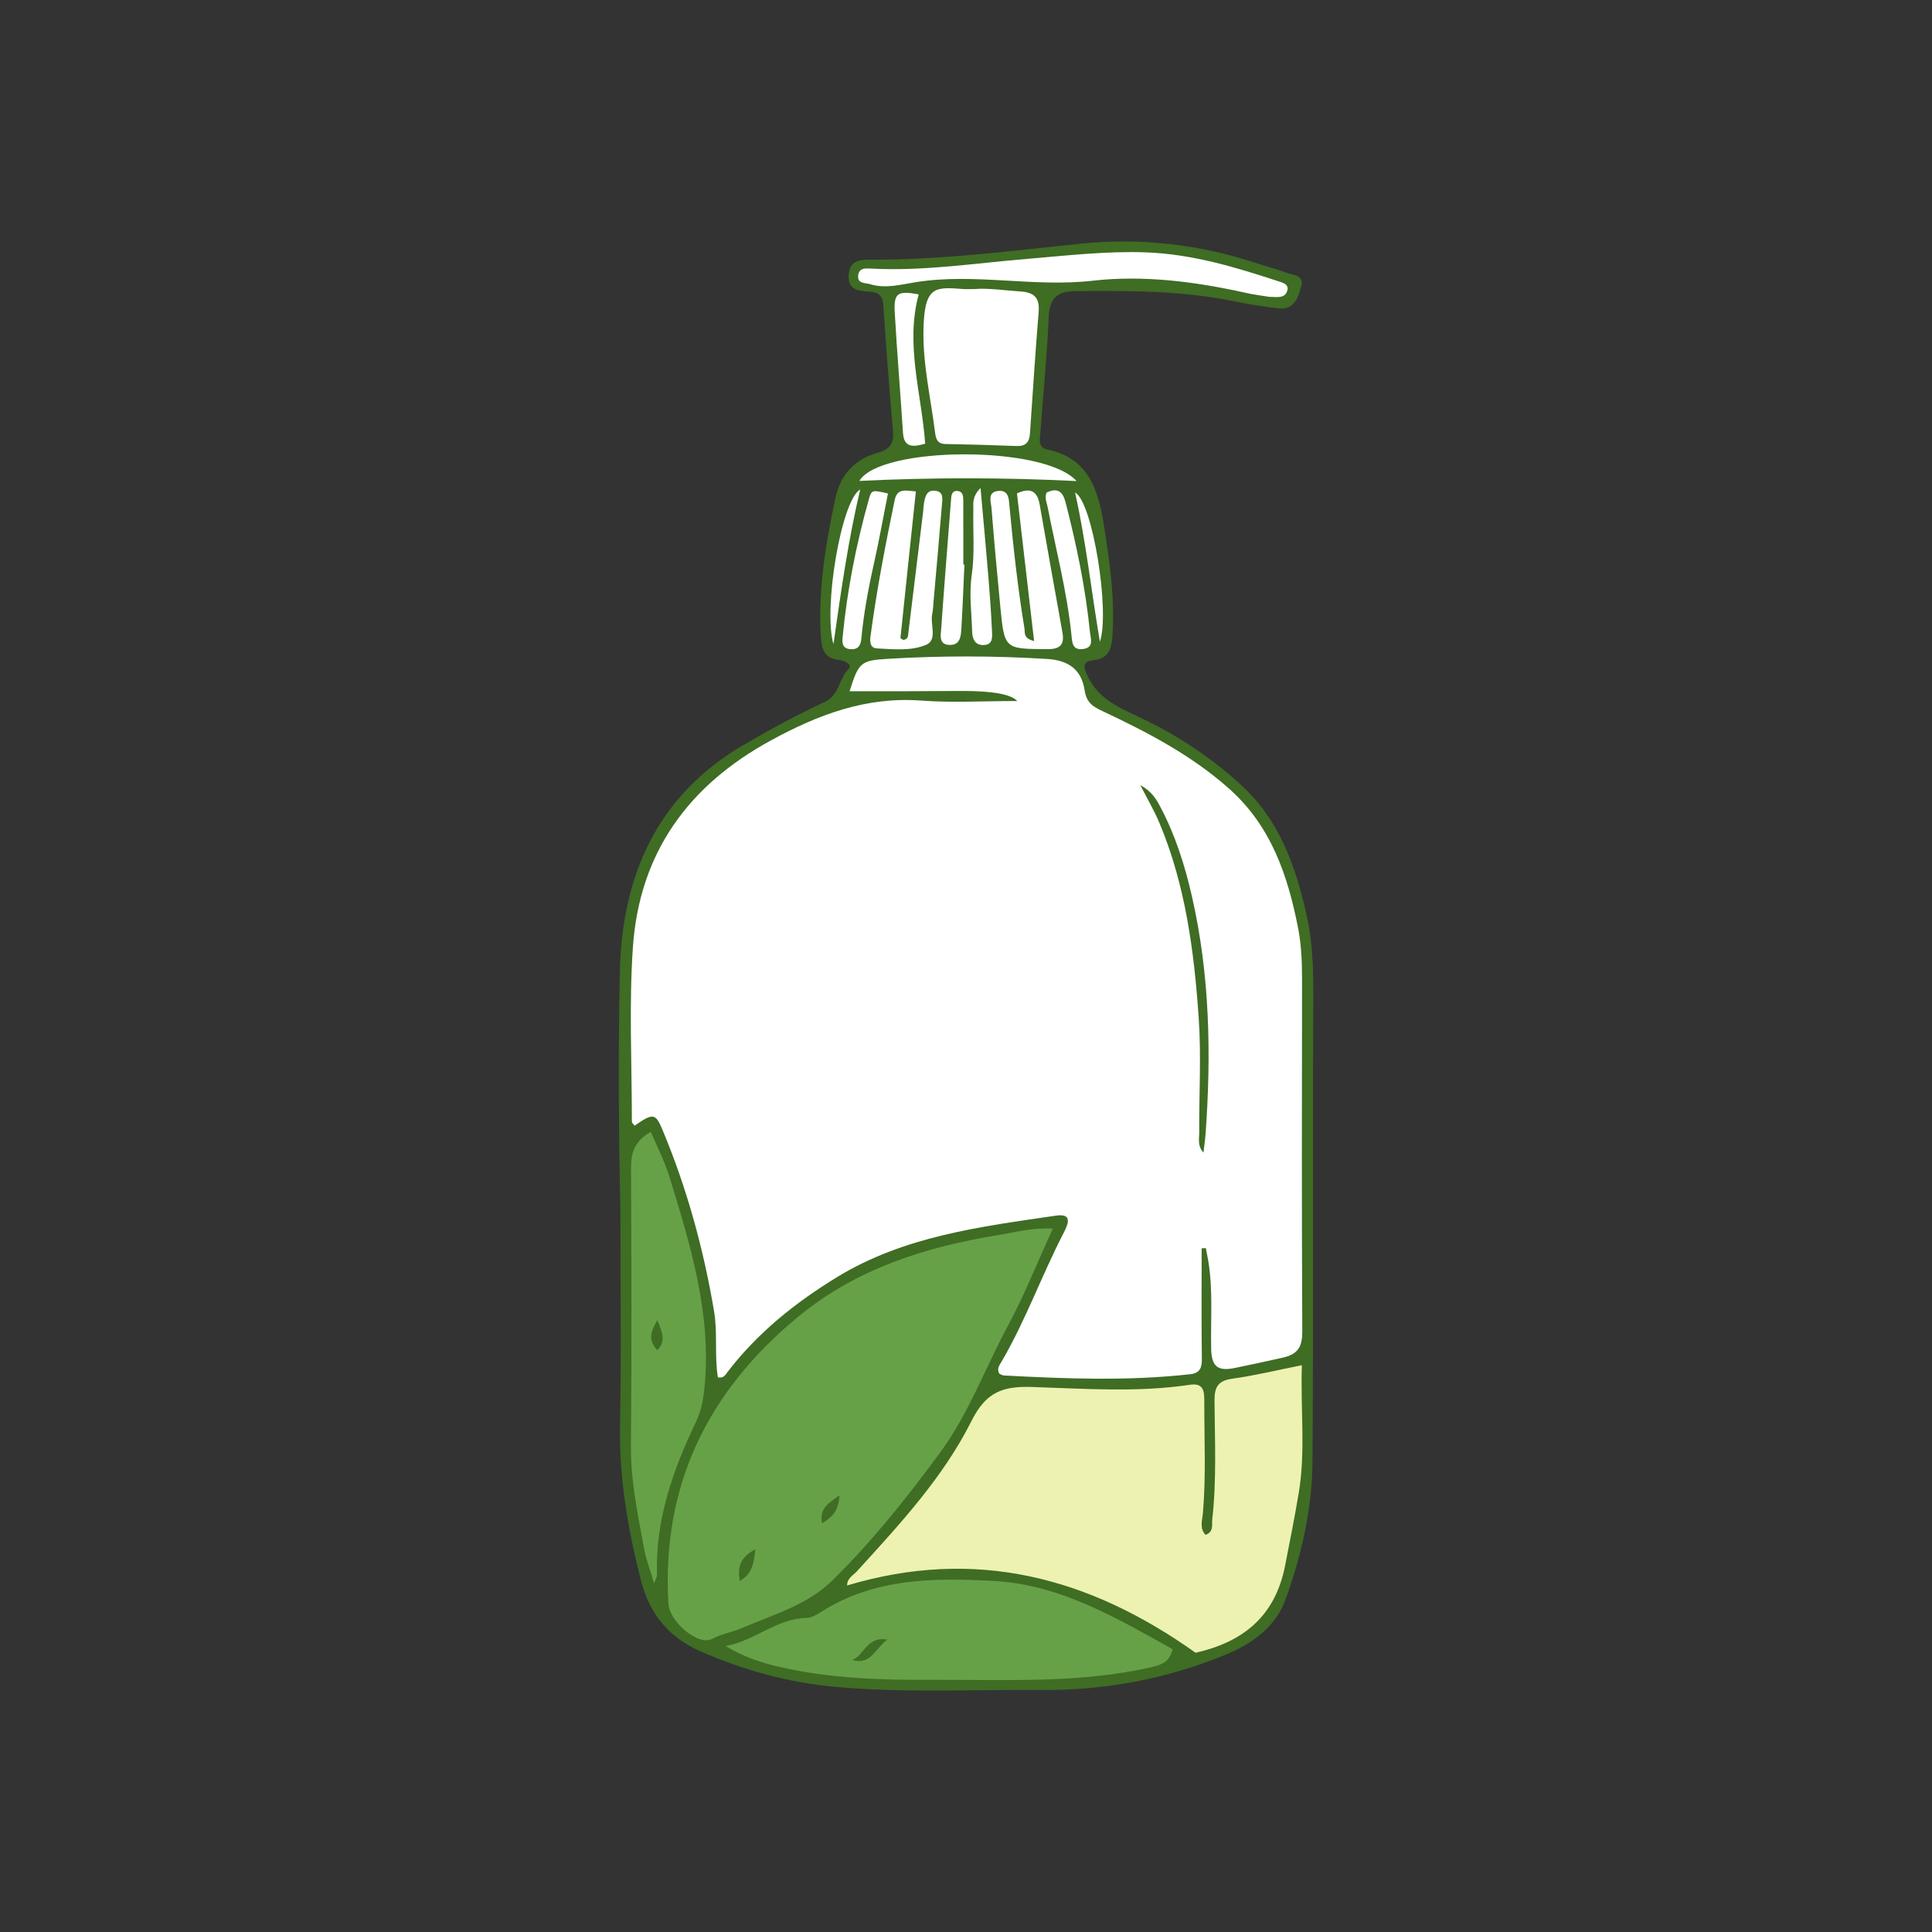 <?xml version="1.0" encoding="UTF-8"?><svg id="Layer_1" xmlns="http://www.w3.org/2000/svg" viewBox="0 0 500 500"><rect x="0" y="0" width="500" height="500" fill="#333333" stroke="none"/><path d="m160.54,312.43c-.39-17.84-.61-39.66-.1-61.41.57-24.27,9.56-45.1,31.86-58.15,6.9-4.04,13.91-7.83,21.14-11.2,3.76-1.75,3.64-5.98,6.16-8.56,1.09-1.11-1.04-2.19-2.45-2.32-3.75-.36-4.51-2.65-4.72-6.02-.73-12.08,1.22-23.82,3.7-35.57,1.37-6.51,5.11-10.35,11.18-12.08,3.11-.89,4.08-2.46,3.8-5.61-.97-10.85-1.81-21.71-2.51-32.58-.2-3.05-1.99-3.38-4.29-3.51-2.68-.15-4.9-.79-4.68-4.24.23-3.61,2.62-4,5.48-3.98,18.45.12,36.7-2.33,55-4.17,15.5-1.56,30.61.29,45.38,5.17,2.47.82,5.01,1.46,7.45,2.38,1.7.64,4.62.61,3.84,3.5-.78,2.88-1.82,6.23-5.98,5.73-3.8-.46-7.6-1.04-11.35-1.82-13.64-2.82-27.44-2.75-41.26-2.64-4.4.03-6.56,1.73-6.77,6.55-.42,9.96-1.46,19.89-2.14,29.84-.12,1.7-.83,4.05,1.77,4.59,10.59,2.19,13.16,10.34,14.6,19.36,1.53,9.55,2.9,19.09,2.25,28.83-.24,3.54-.96,5.88-4.93,6.35-2.85.34-2.65,1.61-1.47,4.12,2.86,6.09,8.41,8.25,13.81,10.83,9.48,4.52,18.16,10.23,25.91,17.35,10.11,9.28,14.29,21.53,17.09,34.41,1.6,7.36,1.6,14.84,1.56,22.37-.19,39.44.09,78.89-.2,118.34-.09,12.15-2.79,24.07-6.91,35.5-2.65,7.36-8.69,11.63-15.78,14.53-15.25,6.25-31.14,9.19-47.58,9.05-17.79-.15-35.6.82-53.37-.82-12.19-1.13-23.82-4.36-34.96-9.28-7.89-3.49-12.92-9.51-15.12-18-3.47-13.41-5.78-26.89-5.49-40.85.36-17.34.09-34.69.09-55.98Z" fill="#3e6d23" stroke-width="0"/><path d="m310.98,323.07c.36-.02.72-.04,1.09-.06.2,1.02.41,2.04.59,3.07,1.31,7.62.63,15.31.79,22.97.09,4.62,1.71,5.89,6.12,4.98,4.2-.87,8.39-1.75,12.57-2.71,3.88-.9,4.91-2.94,4.89-6.78-.15-30.22-.11-60.45-.06-90.67,0-4.62-.14-9.21-1.03-13.74-2.67-13.57-6.95-26.28-17.77-35.95-9.76-8.72-21.14-14.63-32.81-20.13-2.48-1.17-4.17-2.15-4.66-5.4-.8-5.35-4.15-7.77-9.67-8.11-13.79-.85-27.59-.87-41.38-.03-6.91.42-7.44.94-9.77,8.38,4.86,0,9.68.01,14.5,0,4.91-.01,9.82-.07,14.73-.07q11.77,0,14.15,2.6c-8.69,0-16.79.49-24.81-.11-14.25-1.06-26.57,3.58-38.85,10.26-21.55,11.72-34.14,29.23-35.81,53.63-1.02,14.96-.26,30.05-.26,45.08,0,.35.46.7.7,1.05,4.7-3.28,5.42-3.23,7.12.83,6.38,15.18,10.71,30.94,13.45,47.19.96,5.71.07,11.52.99,17.11,1.57.29,1.97-.71,2.49-1.38,7.77-10.14,17.53-17.96,28.36-24.57,17.41-10.62,37.12-13.05,56.69-15.91,4.08-.6,3.26,1.93,2.03,4.3-5.72,11.03-9.9,22.8-16.19,33.55-.51.87-1.27,1.8-.55,3.06.35.14.75.44,1.17.46,16.08.86,32.17,1.47,48.24-.32,2.61-.29,3.05-1.76,3.01-4.12-.13-9.48-.05-18.97-.05-28.45Z" fill="#fff" stroke-width="0"/><path d="m272.47,317.97c-5.47-.3-9.61.93-13.8,1.61-19.03,3.08-37,8.7-52.2,21.26-23.27,19.24-35.24,43.53-33.5,74.05.28,4.91,7.76,11.15,11.32,9.26,2.5-1.32,5.22-1.74,7.74-2.82,8.13-3.49,16.81-5.88,23.41-12.34,10.34-10.13,19.28-21.42,27.84-33.04,7.43-10.09,11.67-21.89,17.55-32.81,4.26-7.91,7.59-16.32,11.64-25.16Z" fill="#66a147" stroke-width="0"/><path d="m336.92,353.31c-6.54,1.3-12.19,2.69-17.92,3.48-3.69.51-4.71,2.06-4.69,5.66.08,10.26.57,20.55-.58,30.79-.15,1.35.46,3.18-1.74,3.98-1.61-1.7-.84-3.78-.68-5.6.83-9.65.34-19.31.36-28.97,0-2.42-.09-4.81-3.64-4.28-13.59,2.04-27.27,1.02-40.88.58-7.6-.25-11.94,1.25-15.71,8.76-7.37,14.71-18.67,26.87-29.73,39-.93,1.02-2.48,1.7-2.48,3.61,33.18-9.94,62.61-2.2,90.18,17.41,11.94-2.7,20.52-9.11,23.15-22.45,1.24-6.31,2.5-12.61,3.56-18.95,1.8-10.8.42-21.64.8-33.02Z" fill="#edf2b0" stroke-width="0"/><path d="m187.78,426c4.43,2.69,8.98,4.24,13.76,5.35,13.27,3.1,26.76,3.45,40.26,3.4,18.85-.07,37.77.95,56.38-3.33,2.57-.59,4.57-1.46,5.29-4.61-14.68-8.16-29.08-16.75-46.42-17.67-15.45-.82-30.77-.76-44.52,8.01-1.14.73-2.51,1.53-3.79,1.56-7.79.17-13.49,5.98-20.96,7.28Z" fill="#66a147" stroke-width="0"/><path d="m169.28,409.8c.49-1.39.76-1.78.75-2.17-.47-14.22,4.1-27.14,10.12-39.71,1.34-2.79,1.87-5.77,2.18-8.87,1.87-19-3.63-36.76-9.08-54.52-1.22-3.97-3.17-7.71-4.82-11.62-4.1,2.31-5.14,5.33-5.12,9.21.1,24.09.18,48.17-.02,72.26-.08,8.99,1.81,17.65,3.39,26.37.5,2.77,1.55,5.45,2.61,9.04Z" fill="#66a147" stroke-width="0"/><path d="m252.03,74.81c-1.09,0-1.87.05-2.63,0-7.46-.58-10.19-.87-10.41,10.6-.17,8.95,1.89,17.66,3,26.48.2,1.58.55,2.99,2.68,3.02,6.13.1,12.26.28,18.39.52,2.35.09,3.34-.96,3.49-3.2.72-10.55,1.41-21.11,2.26-31.65.29-3.64-1.36-4.94-4.72-5.15-4.13-.26-8.24-.94-12.07-.61Z" fill="#fff" stroke-width="0"/><path d="m328.43,76.81c2.43.11,4.12.36,4.72-1.58.42-1.37-.67-1.9-1.73-2.25-11.37-3.75-22.8-7.24-34.9-7.67-10.29-.37-20.49.84-30.72,1.69-13.43,1.11-26.81,3.23-40.35,2.51-1.35-.07-3.03-.24-3.33,1.6-.39,2.38,1.75,2.03,3.08,2.44,4,1.22,7.94.09,11.84-.53,15.21-2.42,30.39,1.38,45.73-.37,13.17-1.5,26.63.23,39.73,3.16,2.24.5,4.53.77,5.92,1Z" fill="#fff" stroke-width="0"/><path d="m267.62,165.89c-2.86-.68-2.31-2.16-2.49-3.25-1.72-10.42-2.87-20.92-3.86-31.43-.18-1.88-.09-4.5-3.02-4.15-2.79.34-1.78,2.83-1.65,4.45.68,8.54,1.46,17.08,2.29,25.61,1.07,10.93,1.1,10.81,12.21,10.88,3.4.02,4.41-1.27,3.85-4.38-1.97-10.99-3.96-21.98-5.87-32.99-.64-3.71-2.54-4.47-5.89-2.94,1.47,12.69,2.93,25.25,4.43,38.2Z" fill="#fff" stroke-width="0"/><path d="m237.03,127.18c-2.57-.22-4.83-.91-5.48,2.2-2.43,11.69-4.68,23.41-6.26,35.24-.18,1.37-.18,3.1,1.69,3.19,4.28.22,8.85.71,12.71-.94,3-1.28.99-5.27,1.57-7.99.22-1.04.25-2.13.34-3.19.74-8.39,1.5-16.77,2.18-25.16.12-1.44.5-3.28-1.79-3.53-2.09-.22-2.5,1.37-2.81,2.92-.18.9-.19,1.83-.3,2.74-1.25,10.33-2.51,20.65-3.78,30.98-.11.88-.04,1.93-1.4,1.95-.23-.17-.68-.37-.66-.52,1.29-12.44,2.61-24.87,3.99-37.88Z" fill="#fff" stroke-width="0"/><path d="m278.61,124.5c-8.33-9.37-50.9-9.06-56.2-.04,18.6-.9,36.87-.92,56.2.04Z" fill="#fff" stroke-width="0"/><path d="m229.8,127.72c-3.99-.93-4.24-1-4.91,1.38-3.31,11.77-5.68,23.74-6.83,35.93-.14,1.47,0,2.79,1.93,2.97,1.95.18,2.73-.77,2.91-2.62.61-6.39,1.74-12.69,3.15-18.95,1.4-6.21,2.51-12.48,3.75-18.7Z" fill="#fff" stroke-width="0"/><path d="m270.85,127.5c-.57,1.32.03,2.48.26,3.63,2.14,11.08,5.05,22.02,6.19,33.29.19,1.86.22,3.9,2.97,3.55,2.93-.37,1.99-2.62,1.82-4.28-1.14-11.41-3.46-22.61-6.33-33.71-.73-2.83-2.14-3.85-4.91-2.49Z" fill="#fff" stroke-width="0"/><path d="m239.44,114.83c-.94-12.99-5.21-25.69-1.68-38.65-5.47-1-6.48-.37-6.2,4.68.58,10.38,1.47,20.75,2.13,31.13.23,3.62,2.22,3.88,5.75,2.84Z" fill="#fff" stroke-width="0"/><path d="m249.59,146.11c-.09,0-.19,0-.28-.01,0-5.52.01-11.04-.01-16.56,0-1.09-.09-2.34-1.48-2.47-1.48-.15-1.61,1.08-1.69,2.19-.86,11.15-1.77,22.3-2.55,33.46-.11,1.66-.7,4.11,2.16,4.19,2.8.08,2.94-2.29,3.06-4.26.34-5.51.53-11.02.79-16.53Z" fill="#fff" stroke-width="0"/><path d="m253.76,126.28c-2.28,2.35-1.83,4.09-1.86,5.67-.12,5.65.39,11.39-.42,16.93-.72,4.96-.01,9.73.11,14.58.04,1.7.6,3.47,2.84,3.48,2.55.01,2.38-1.99,2.3-3.62-.22-4.57-.53-9.15-.91-13.71-.61-7.4-1.3-14.8-2.06-23.33Z" fill="#fff" stroke-width="0"/><path d="m215.7,166.69c2.01-14.04,3.79-26.74,6.92-40.03-4.97,2.88-9.59,31.07-6.92,40.03Z" fill="#fff" stroke-width="0"/><path d="m278.22,127.45c2.82,12.57,4.18,25.34,6.43,38.63,2.66-7.64-1.87-36.25-6.43-38.63Z" fill="#fff" stroke-width="0"/><path d="m295.13,203.21c3.01,1.61,4.18,3.72,5.28,5.83,3.79,7.22,6.21,14.85,8.04,22.85,4.67,20.39,5.04,40.93,3.55,61.62-.11,1.48-.33,2.94-.54,4.78-1.61-1.77-1.09-3.52-1.1-5.1-.06-9.95.55-19.94-.14-29.85-1.19-17.25-3.43-34.39-10.23-50.53-1.28-3.03-2.97-5.88-4.86-9.59Z" fill="#3e6d23" stroke-width="0"/><path d="m195.47,400.95c-.38,3.65-.75,6.29-4.02,8.22-.67-3.89.31-6.22,4.02-8.22Z" fill="#3e6d23" stroke-width="0"/><path d="m217.26,387c-.24,3.95-1.8,5.66-4.52,7.2-.7-3.7,1.43-5.09,4.52-7.2Z" fill="#3e6d23" stroke-width="0"/><path d="m220.52,429.58c3.17-1.04,3.72-6.24,9.14-5.24-3.33,2.43-4.34,6.72-9.14,5.24Z" fill="#3e6d23" stroke-width="0"/><path d="m170.11,341.64c1.34,3.24,2.28,5.37.01,7.78-2.42-2.54-1.8-4.63-.01-7.78Z" fill="#3e6d23" stroke-width="0"/></svg>